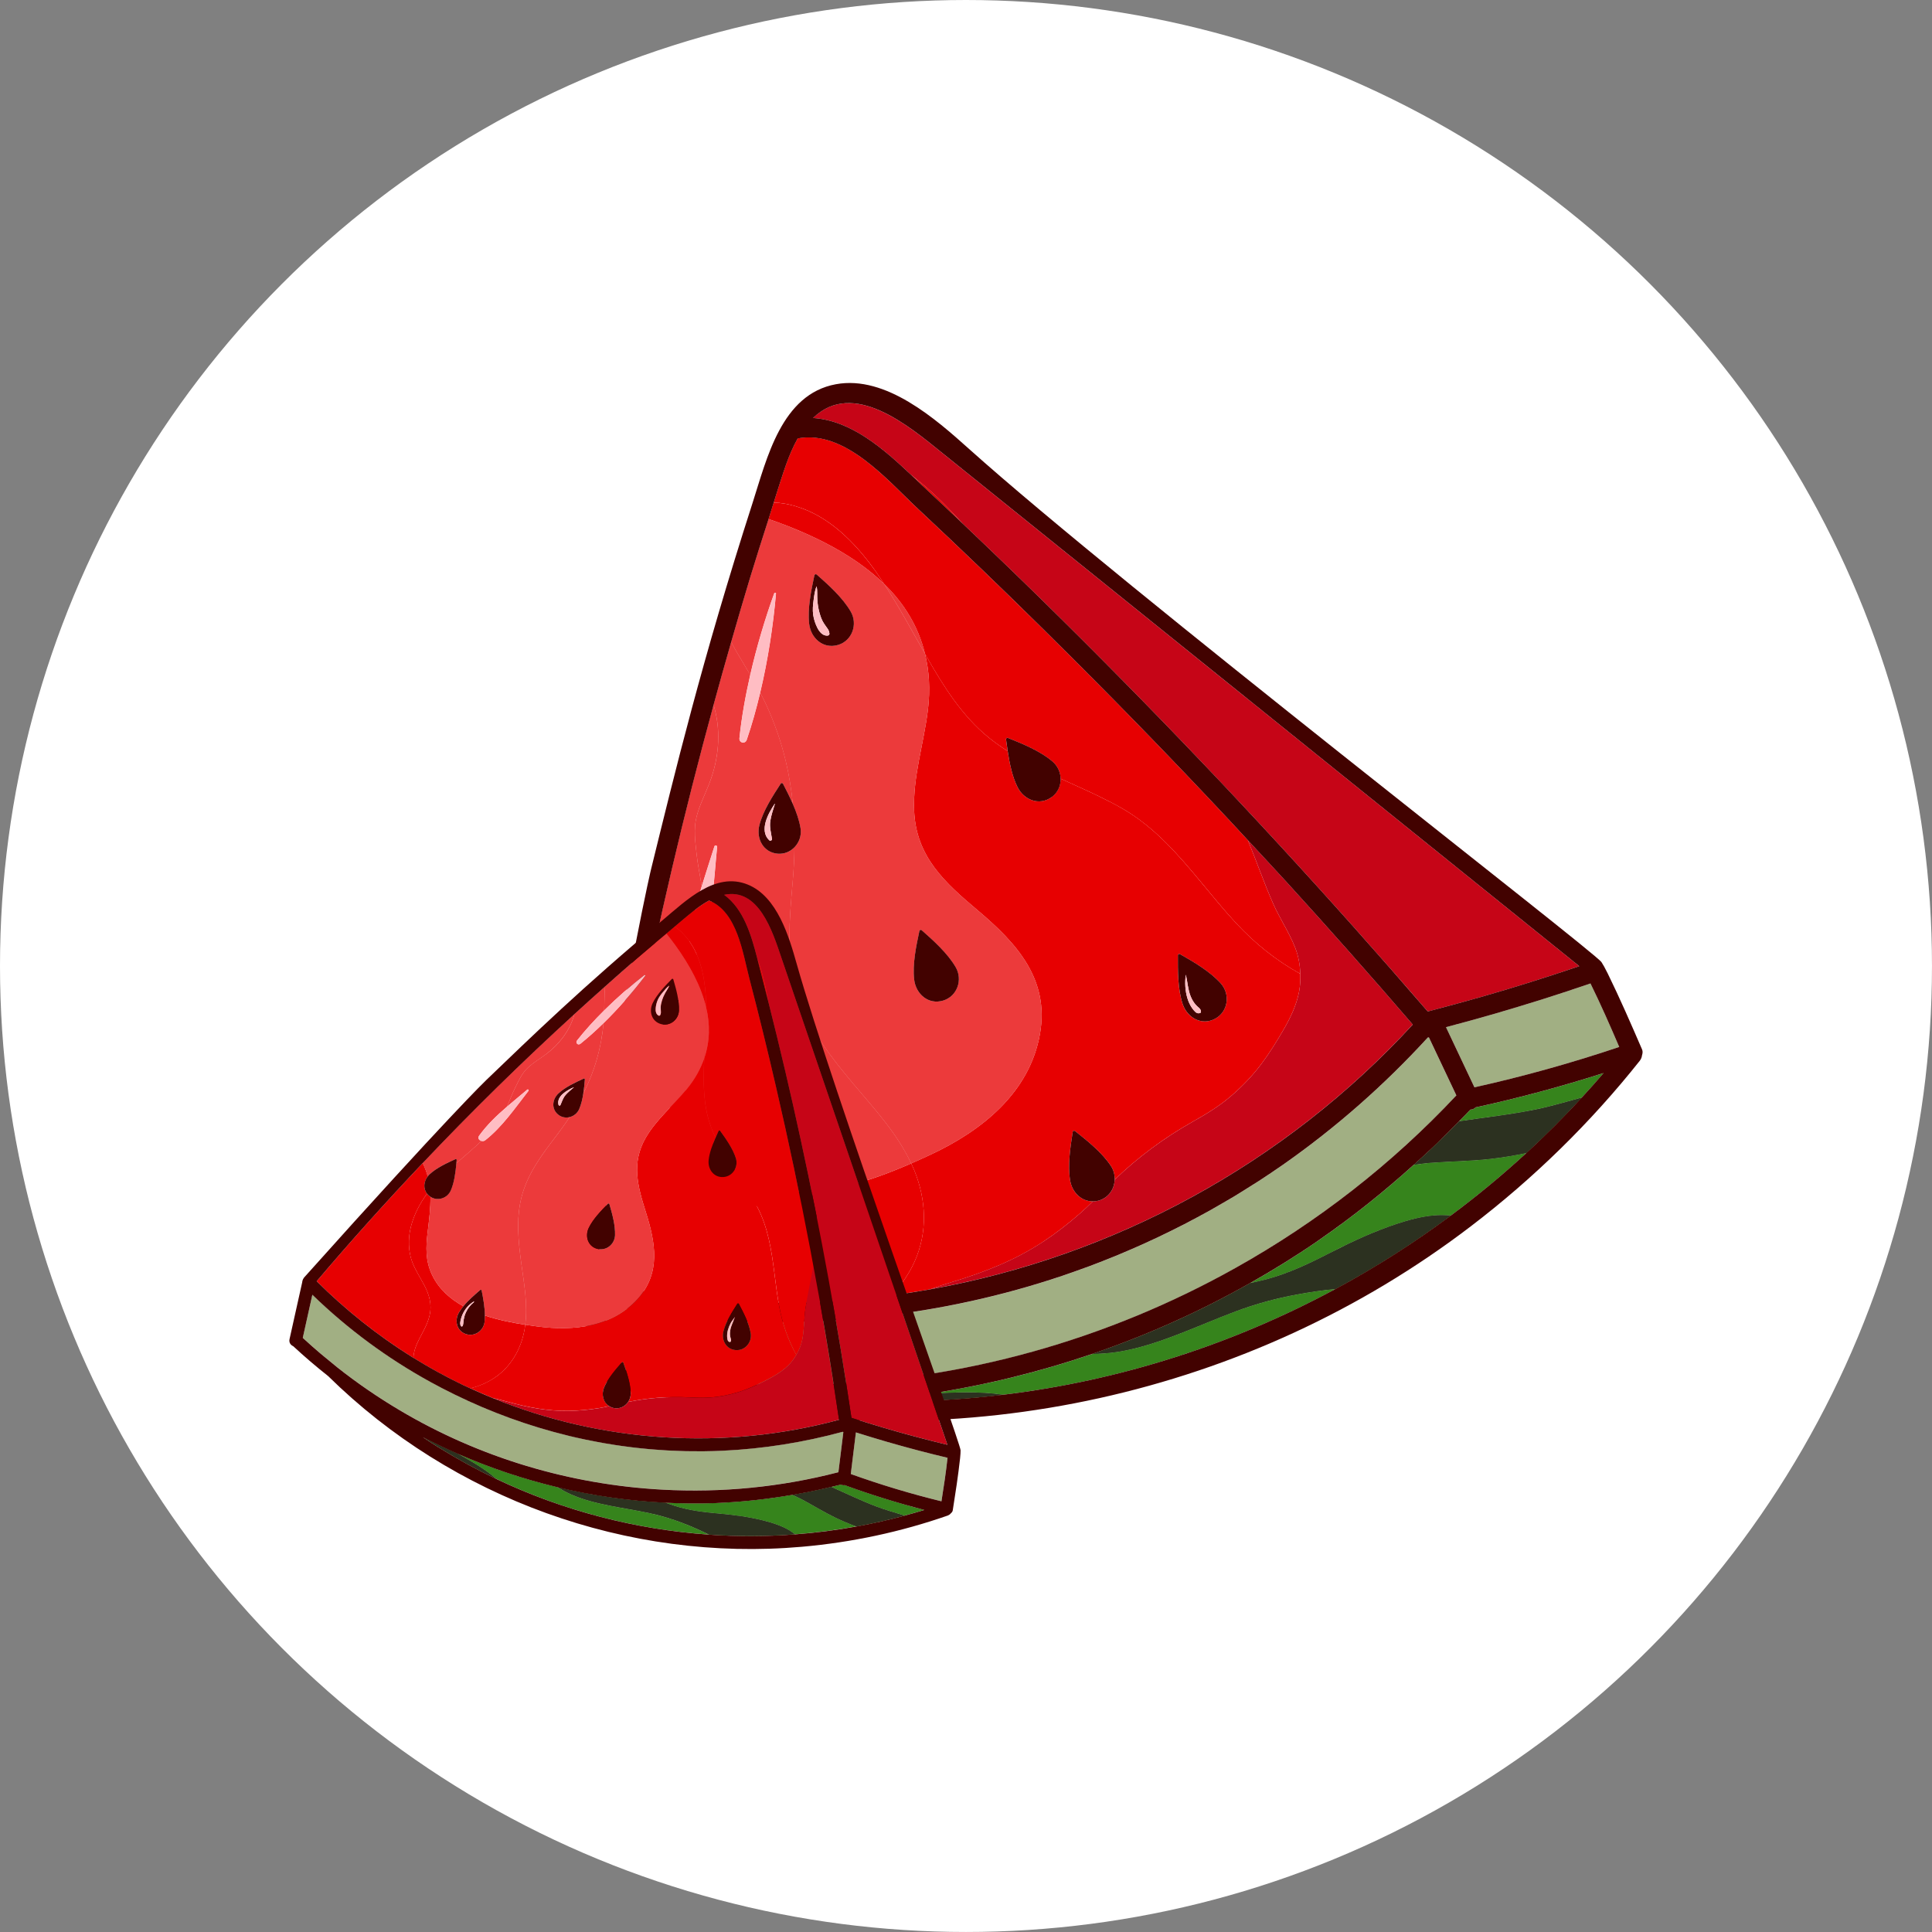 <?xml version="1.0" encoding="UTF-8"?><svg id="a" xmlns="http://www.w3.org/2000/svg" width="100.001" height="100.001" viewBox="0 0 100.001 100.001"><rect x="0" y="0" width="100.001" height="100.001" fill="#808080" stroke="none"/><circle cx="50" cy="50" r="50" fill="#fff"/><rect width="100.001" height="100.001" fill="none"/><g id="a-2"><g><g><path d="M75.526,58.037c.196-.201,.393-.4,.586-.604,.036-.006,.065,0,.105-.012,.064-.02,.127-.062,.181-.112,.016,0,.028,.002,.043-.003,2.214-.482,4.403-1.076,6.562-1.763-.368,.43-.745,.851-1.127,1.267-.78,.21-1.555,.445-2.347,.609-1.321,.272-2.666,.42-4.001,.618h0Z" fill="#36841c"/><path d="M72.297,63.352c-1.165,.385-2.262,.891-3.351,1.45-1.101,.564-2.211,1.104-3.412,1.423-.273,.072-.548,.133-.825,.19,1.174-.665,2.325-1.376,3.443-2.142,.067-.043,.128-.09,.194-.138,1.694-1.172,3.304-2.462,4.833-3.844,.292-.036,.583-.081,.877-.104,1.031-.079,2.063-.083,3.093-.203,.62-.072,1.242-.174,1.859-.304-1.249,1.149-2.555,2.23-3.912,3.239-.297-.024-.595-.032-.898-.004-.649,.06-1.284,.233-1.901,.437h0Z" fill="#36841c"/><path d="M56.533,70.082c.436-.013,.872-.039,1.302-.106,1.081-.167,2.127-.522,3.145-.914,.996-.384,1.975-.813,2.976-1.186,1.04-.388,2.102-.679,3.195-.878,.658-.12,1.316-.22,1.978-.279-5.317,2.866-11.156,4.745-17.204,5.474-1.241-.183-2.51-.124-3.781-.055,2.851-.435,5.659-1.125,8.39-2.056Z" fill="#36841c"/><path d="M74.057,60.186c-.294,.022-.585,.067-.877,.104,.309-.279,.62-.557,.921-.843,.484-.458,.958-.93,1.425-1.409,1.335-.198,2.68-.346,4.001-.618,.793-.163,1.567-.399,2.347-.609-.917,.998-1.873,1.955-2.866,2.869-.616,.13-1.238,.233-1.859,.304-1.029,.119-2.061,.123-3.093,.203Z" fill="#36841c"/><path d="M74.057,60.186c-.294,.022-.585,.067-.877,.104,.309-.279,.62-.557,.921-.843,.484-.458,.958-.93,1.425-1.409,1.335-.198,2.68-.346,4.001-.618,.793-.163,1.567-.399,2.347-.609-.917,.998-1.873,1.955-2.866,2.869-.616,.13-1.238,.233-1.859,.304-1.029,.119-2.061,.123-3.093,.203Z" fill="#2c3120"/><path d="M51.924,72.193c-1.738,.21-3.493,.325-5.257,.34-.558,.005-1.114-.001-1.674-.018,1.054-.091,2.104-.218,3.149-.377,1.27-.069,2.54-.128,3.781,.055Z" fill="#36841c"/><path d="M51.924,72.193c-1.738,.21-3.493,.325-5.257,.34-.558,.005-1.114-.001-1.674-.018,1.054-.091,2.104-.218,3.149-.377,1.27-.069,2.54-.128,3.781,.055Z" fill="#2c3120"/><path d="M63.955,67.876c-1.001,.374-1.979,.803-2.976,1.186-1.018,.392-2.063,.746-3.145,.914-.43,.067-.866,.093-1.302,.106,2.826-.963,5.565-2.188,8.177-3.668,.276-.057,.551-.118,.825-.19,1.201-.318,2.311-.858,3.412-1.423,1.09-.559,2.188-1.065,3.351-1.45,.618-.204,1.252-.377,1.901-.437,.304-.028,.601-.021,.898,.004-1.897,1.411-3.893,2.682-5.969,3.801-.663,.058-1.32,.159-1.978,.279-1.093,.198-2.155,.489-3.195,.878Z" fill="#36841c"/><path d="M63.955,67.876c-1.001,.374-1.979,.803-2.976,1.186-1.018,.392-2.063,.746-3.145,.914-.43,.067-.866,.093-1.302,.106,2.826-.963,5.565-2.188,8.177-3.668,.276-.057,.551-.118,.825-.19,1.201-.318,2.311-.858,3.412-1.423,1.09-.559,2.188-1.065,3.351-1.45,.618-.204,1.252-.377,1.901-.437,.304-.028,.601-.021,.898,.004-1.897,1.411-3.893,2.682-5.969,3.801-.663,.058-1.32,.159-1.978,.279-1.093,.198-2.155,.489-3.195,.878Z" fill="#2c3120"/><path d="M45.343,68.157h.002c3.281-.358,6.52-1.066,9.65-2.12l.012-.004c.367-.123,.731-.255,1.094-.387,.107-.039,.215-.076,.321-.116,.315-.118,.628-.241,.94-.366,.156-.062,.311-.123,.466-.187,.281-.116,.561-.236,.839-.358,.184-.081,.368-.161,.551-.244,.256-.116,.51-.234,.764-.355,.205-.097,.41-.197,.614-.298,.234-.116,.468-.232,.699-.351,.223-.115,.445-.233,.666-.352,.213-.114,.426-.228,.637-.346,.243-.136,.484-.276,.725-.417,.188-.109,.377-.217,.564-.33,.277-.167,.55-.339,.823-.513,.149-.094,.299-.185,.447-.281,.421-.273,.837-.553,1.249-.841,2.737-1.915,5.249-4.128,7.501-6.589,.021-.001,.038-.001,.054,0l.75,1.585c.223,.472,.446,.944,.67,1.416-3.343,3.566-7.213,6.573-11.438,8.933-6.608,3.701-14.082,5.821-21.743,6.035-2.067,.06-4.14-.019-6.197-.234-.581-.069-1.165-.142-1.748-.216-.655-.094-1.306-.195-1.96-.317-.409-1.14-.823-2.278-1.233-3.418,3.959,.827,8.001,1.116,12.002,.871,.761-.045,1.52-.115,2.277-.197h0Z" fill="#a1af83"/><path d="M75.912,55.422c-.355-.75-.711-1.505-1.066-2.255,.852-.224,1.7-.459,2.55-.704,1.655-.482,3.298-.998,4.927-1.559,.531,1.079,1.014,2.179,1.489,3.287-2.457,.826-4.959,1.526-7.494,2.089-.136-.287-.27-.571-.406-.858Z" fill="#a1af83"/><path d="M49.832,27.102c-.607-.575-1.214-1.151-1.825-1.722-.275-.257-.557-.527-.847-.801,.38,.294,.752,.601,1.11,.93,.55,.505,1.059,1.045,1.562,1.593Z" fill="#e70001"/><path d="M40.425,65.826c-.076-.933-.093-1.859-.614-2.676-.463-.725-1.174-1.138-1.917-1.529-.606-.319-1.226-.643-1.717-1.129-.597-.59-1.021-1.313-1.273-2.111-.301-.954-.382-1.953-.316-2.945,.094,.034,.194,.059,.304,.068,.025,.002,.046-.004,.07-.003,.501,.76,.907,1.624,1.359,2.577,.529,1.118,1.099,2.086,2.173,2.766,1.078,.683,2.305,.888,3.562,.811-.025,.208-.039,.413-.033,.612,.022,.745,.611,1.377,1.396,1.214,.75-.155,1.121-.987,.8-1.668-.074-.156-.168-.309-.264-.461,1.119-.276,2.214-.698,3.207-1.132,.057,.123,.117,.243,.168,.369,.614,1.517,.693,3.196,.012,4.705-.304,.671-.712,1.252-1.2,1.753-.193,.025-.384,.059-.577,.081-1.559,.185-3.131,.283-4.714,.297-.269-.482-.375-1.004-.423-1.601Z" fill="#e70001"/><path d="M54.088,32.654c3.258,3.214,6.45,6.492,9.576,9.835,.311,.331,.616,.667,.924,.998,.453,1.092,.837,2.214,1.316,3.295,.341,.769,.82,1.472,1.129,2.255,.173,.438,.257,.902,.271,1.369-1.247-.689-2.342-1.564-3.327-2.626-1.262-1.362-2.34-2.887-3.662-4.194-.668-.661-1.399-1.263-2.216-1.733-.806-.463-1.657-.85-2.504-1.233-.233-.105-.466-.211-.699-.317-.008-.331-.15-.662-.426-.895-.634-.536-1.532-.906-2.298-1.212-.049-.02-.109,.018-.102,.074,.027,.195,.054,.4,.086,.607-.33-.211-.652-.437-.96-.685-1.401-1.13-2.353-2.659-3.236-4.203-.028-.048-.055-.097-.082-.147-.346-1.433-1.097-2.629-2.122-3.623-.166-.254-.33-.508-.508-.754-1.022-1.41-2.338-2.749-4.05-3.259-.374-.111-.768-.19-1.152-.189,.062-.19,.118-.38,.179-.57,.298-.916,.579-1.902,1.065-2.759,2.448-.448,4.623,2.151,6.206,3.632,2.227,2.083,4.425,4.192,6.589,6.333h0Z" fill="#e70001"/><path d="M45.249,29.466c.178,.246,.342,.501,.508,.754-1.285-1.247-2.987-2.19-4.815-2.924l-.223-.088c-.31-.121-.624-.233-.94-.343,.09-.282,.175-.564,.266-.847,.385,0,.778,.078,1.152,.189,1.711,.51,3.028,1.848,4.05,3.259h0Z" fill="#e70001"/><path d="M47.341,65.294c.682-1.509,.602-3.187-.012-4.705-.051-.127-.111-.247-.168-.369,.341-.149,.672-.299,.986-.445,2.664-1.241,5.154-3.214,5.684-6.273,.492-2.837-1.224-4.697-3.241-6.396-1.685-1.419-3.174-2.765-3.274-5.136-.074-1.758,.506-3.504,.714-5.239,.128-1.062,.06-2.017-.15-2.888,.027,.048,.055,.097,.082,.147,.883,1.544,1.836,3.073,3.236,4.203,.308,.248,.63,.474,.96,.685,.097,.638,.236,1.309,.503,1.854,.329,.669,1.127,.999,1.774,.525,.322-.236,.47-.595,.461-.955,.233,.106,.466,.212,.699,.317,.846,.383,1.697,.77,2.504,1.233,.817,.47,1.547,1.071,2.216,1.733,1.321,1.308,2.399,2.833,3.662,4.194,.985,1.063,2.08,1.937,3.327,2.626,.01,.307-.004,.616-.062,.92-.132,.693-.442,1.343-.793,1.95-.355,.613-.735,1.23-1.162,1.798-.47,.626-1.019,1.193-1.615,1.699-.608,.517-1.265,.909-1.957,1.299-1.46,.824-2.81,1.824-4.018,2.987,.007-.24-.051-.487-.194-.703-.456-.694-1.213-1.302-1.861-1.812-.041-.033-.109-.013-.118,.043-.122,.793-.267,1.734-.131,2.528,.104,.608,.585,1.076,1.174,1.069-.213,.21-.429,.418-.655,.616-.607,.534-1.247,1.031-1.922,1.476-1.46,.962-3.026,1.575-4.692,2.078-.392,.118-.778,.245-1.16,.384-.663,.118-1.329,.222-1.997,.311,.488-.501,.897-1.082,1.2-1.753h.002Zm15.558-12.566c.674-.364,.791-1.268,.287-1.828-.555-.618-1.394-1.107-2.11-1.514-.046-.026-.11,.004-.111,.06-.002,.802-.006,1.755,.247,2.52,.234,.707,.979,1.144,1.686,.763h0Z" fill="#e70001"/><path d="M53.99,64.274c.676-.445,1.315-.942,1.922-1.476,.226-.198,.441-.406,.655-.616,.123-.001,.249-.016,.379-.063,.472-.17,.737-.604,.751-1.061,1.207-1.163,2.558-2.162,4.018-2.987,.692-.391,1.349-.782,1.957-1.299,.597-.507,1.145-1.073,1.615-1.699,.426-.567,.806-1.184,1.162-1.798,.351-.606,.661-1.257,.793-1.95,.058-.304,.072-.613,.062-.92-.015-.467-.099-.931-.271-1.369-.309-.782-.788-1.486-1.129-2.255-.479-1.081-.863-2.204-1.316-3.295,.669,.719,1.338,1.437,2.002,2.164,2.213,2.43,4.394,4.892,6.533,7.378-6.607,7.195-15.456,12.001-24.986,13.707,.381-.139,.768-.265,1.16-.384,1.666-.503,3.231-1.116,4.692-2.078h0Z" fill="#c60517"/><path d="M34.587,55.437c-.066,.992,.015,1.99,.316,2.945,.252,.798,.677,1.522,1.273,2.111,.492,.486,1.112,.81,1.717,1.129,.743,.391,1.453,.804,1.917,1.529,.522,.816,.538,1.742,.614,2.676,.049,.596,.154,1.118,.423,1.601-.053,0-.106,.005-.159,.006-3.341,.018-6.664-.351-9.921-1.071,.606-4.307,1.335-8.595,2.172-12.861,.348,.215,.658,.449,.935,.703-.052,.535,.208,1.051,.712,1.233h0Z" fill="#e70001"/><path d="M34.587,55.437c-.066,.992,.015,1.99,.316,2.945,.252,.798,.677,1.522,1.273,2.111,.492,.486,1.112,.81,1.717,1.129,.743,.391,1.453,.804,1.917,1.529,.522,.816,.538,1.742,.614,2.676,.049,.596,.154,1.118,.423,1.601-.053,0-.106,.005-.159,.006-3.341,.018-6.664-.351-9.921-1.071,.606-4.307,1.335-8.595,2.172-12.861,.348,.215,.658,.449,.935,.703-.052,.535,.208,1.051,.712,1.233h0Z" fill="#fff"/><path d="M47.88,33.843c-.691-1.216-1.355-2.453-2.122-3.623,1.025,.995,1.776,2.19,2.122,3.623Z" fill="#e70001"/><path d="M47.88,33.843c-.691-1.216-1.355-2.453-2.122-3.623,1.025,.995,1.776,2.19,2.122,3.623Z" fill="#fff" isolation="isolate" opacity=".23"/><path d="M38.833,34.929c-.252,1.104-.45,2.211-.56,3.278-.026,.25,.297,.322,.379,.084,.269-.782,.498-1.603,.696-2.439,.099,.188,.196,.377,.287,.571,.439,.947,.788,1.935,1.031,2.95,.177,.738,.297,1.485,.37,2.236-.158-.362-.337-.717-.506-1.04-.023-.045-.09-.055-.119-.009-.416,.642-.912,1.402-1.105,2.146-.178,.688,.193,1.423,.956,1.483,.343,.027,.645-.109,.861-.332-.009,.567-.038,1.135-.086,1.701-.175,2.027-.374,4.038,.28,6.008,.571,1.725,1.711,3.175,2.866,4.549,1.099,1.308,2.256,2.549,2.98,4.104-.993,.433-2.088,.855-3.207,1.132-.369-.578-.872-1.123-1.323-1.594-.036-.039-.107-.029-.123,.025-.175,.578-.374,1.238-.453,1.873-1.258,.076-2.484-.128-3.562-.811-1.073-.68-1.643-1.648-2.173-2.766-.452-.954-.857-1.817-1.359-2.577,.711,.011,1.247-.642,1.135-1.345-.114-.716-.468-1.462-.808-2.124,.262-.88,.54-1.756,.761-2.648,.102-.032,.196-.104,.234-.212,.602-1.687,.657-3.56,.834-5.327,.009-.093-.114-.123-.142-.032-.211,.68-.443,1.366-.654,2.058-.087-.562-.21-1.12-.269-1.686-.066-.644-.163-1.273,.001-1.911,.154-.602,.446-1.167,.668-1.744,.473-1.226,.605-2.584,.265-3.863-.015-.059-.039-.112-.057-.17,.299-1.093,.603-2.185,.917-3.274,.082,.158,.162,.318,.251,.47,.243,.416,.492,.823,.734,1.235v.002Z" fill="#e70001"/><path d="M38.833,34.929c-.252,1.104-.45,2.211-.56,3.278-.026,.25,.297,.322,.379,.084,.269-.782,.498-1.603,.696-2.439,.099,.188,.196,.377,.287,.571,.439,.947,.788,1.935,1.031,2.95,.177,.738,.297,1.485,.37,2.236-.158-.362-.337-.717-.506-1.04-.023-.045-.09-.055-.119-.009-.416,.642-.912,1.402-1.105,2.146-.178,.688,.193,1.423,.956,1.483,.343,.027,.645-.109,.861-.332-.009,.567-.038,1.135-.086,1.701-.175,2.027-.374,4.038,.28,6.008,.571,1.725,1.711,3.175,2.866,4.549,1.099,1.308,2.256,2.549,2.98,4.104-.993,.433-2.088,.855-3.207,1.132-.369-.578-.872-1.123-1.323-1.594-.036-.039-.107-.029-.123,.025-.175,.578-.374,1.238-.453,1.873-1.258,.076-2.484-.128-3.562-.811-1.073-.68-1.643-1.648-2.173-2.766-.452-.954-.857-1.817-1.359-2.577,.711,.011,1.247-.642,1.135-1.345-.114-.716-.468-1.462-.808-2.124,.262-.88,.54-1.756,.761-2.648,.102-.032,.196-.104,.234-.212,.602-1.687,.657-3.56,.834-5.327,.009-.093-.114-.123-.142-.032-.211,.68-.443,1.366-.654,2.058-.087-.562-.21-1.12-.269-1.686-.066-.644-.163-1.273,.001-1.911,.154-.602,.446-1.167,.668-1.744,.473-1.226,.605-2.584,.265-3.863-.015-.059-.039-.112-.057-.17,.299-1.093,.603-2.185,.917-3.274,.082,.158,.162,.318,.251,.47,.243,.416,.492,.823,.734,1.235v.002Z" fill="#fff" isolation="isolate" opacity=".23"/><path d="M40.943,27.296c1.828,.735,3.529,1.677,4.815,2.924,.767,1.171,1.431,2.407,2.122,3.623,.21,.871,.278,1.826,.15,2.888-.209,1.734-.789,3.481-.714,5.239,.1,2.372,1.589,3.717,3.274,5.136,2.017,1.699,3.733,3.558,3.241,6.396-.531,3.06-3.021,5.032-5.684,6.273-.313,.146-.644,.297-.986,.445-.724-1.556-1.88-2.796-2.98-4.104-1.154-1.374-2.294-2.824-2.866-4.549-.653-1.969-.454-3.982-.28-6.008,.049-.566,.077-1.134,.086-1.701,.243-.25,.375-.609,.315-.984-.067-.418-.219-.847-.401-1.263-.074-.751-.193-1.498-.37-2.236-.244-1.015-.592-2.004-1.031-2.95-.09-.194-.188-.383-.287-.571,.403-1.695,.672-3.459,.819-5.129,.005-.06-.079-.055-.096-.008-.477,1.324-.906,2.764-1.238,4.213-.242-.412-.491-.819-.734-1.235-.09-.153-.169-.313-.251-.47,.32-1.107,.639-2.214,.975-3.317,.308-1.015,.635-2.028,.958-3.043,.315,.11,.629,.222,.94,.343l.223,.088h0Zm6.645,20.889c-.165,.785-.363,1.716-.271,2.517,.086,.74,.726,1.32,1.495,1.09,.734-.219,1.032-1.08,.653-1.731-.417-.718-1.139-1.367-1.758-1.912-.04-.035-.109-.019-.121,.036h0Zm-5.434-18.409c-.165,.785-.363,1.716-.271,2.517,.086,.74,.726,1.32,1.495,1.09,.734-.219,1.032-1.08,.653-1.731-.417-.718-1.139-1.367-1.758-1.912-.04-.035-.109-.019-.121,.036h0Z" fill="#e70001"/><path d="M40.943,27.296c1.828,.735,3.529,1.677,4.815,2.924,.767,1.171,1.431,2.407,2.122,3.623,.21,.871,.278,1.826,.15,2.888-.209,1.734-.789,3.481-.714,5.239,.1,2.372,1.589,3.717,3.274,5.136,2.017,1.699,3.733,3.558,3.241,6.396-.531,3.06-3.021,5.032-5.684,6.273-.313,.146-.644,.297-.986,.445-.724-1.556-1.88-2.796-2.98-4.104-1.154-1.374-2.294-2.824-2.866-4.549-.653-1.969-.454-3.982-.28-6.008,.049-.566,.077-1.134,.086-1.701,.243-.25,.375-.609,.315-.984-.067-.418-.219-.847-.401-1.263-.074-.751-.193-1.498-.37-2.236-.244-1.015-.592-2.004-1.031-2.95-.09-.194-.188-.383-.287-.571,.403-1.695,.672-3.459,.819-5.129,.005-.06-.079-.055-.096-.008-.477,1.324-.906,2.764-1.238,4.213-.242-.412-.491-.819-.734-1.235-.09-.153-.169-.313-.251-.47,.32-1.107,.639-2.214,.975-3.317,.308-1.015,.635-2.028,.958-3.043,.315,.11,.629,.222,.94,.343l.223,.088h0Zm6.645,20.889c-.165,.785-.363,1.716-.271,2.517,.086,.74,.726,1.32,1.495,1.09,.734-.219,1.032-1.08,.653-1.731-.417-.718-1.139-1.367-1.758-1.912-.04-.035-.109-.019-.121,.036h0Zm-5.434-18.409c-.165,.785-.363,1.716-.271,2.517,.086,.74,.726,1.32,1.495,1.09,.734-.219,1.032-1.08,.653-1.731-.417-.718-1.139-1.367-1.758-1.912-.04-.035-.109-.019-.121,.036h0Z" fill="#fff" isolation="isolate" opacity=".23"/><path d="M36.722,40.53c-.222,.577-.515,1.143-.668,1.744-.163,.639-.067,1.268-.001,1.911,.058,.566,.182,1.124,.269,1.686-.324,1.064-.598,2.143-.661,3.246-.015,.251,.203,.325,.388,.267-.221,.892-.499,1.768-.761,2.648-.041-.079-.082-.162-.122-.239-.024-.046-.093-.056-.123-.01-.427,.658-.935,1.438-1.133,2.2-.019,.073-.028,.146-.035,.219-.276-.255-.587-.489-.935-.703,1.122-5.713,2.454-11.384,3.989-17.002,.018,.057,.041,.111,.057,.17,.34,1.278,.208,2.636-.265,3.863h0Z" fill="#e70001"/><path d="M36.722,40.53c-.222,.577-.515,1.143-.668,1.744-.163,.639-.067,1.268-.001,1.911,.058,.566,.182,1.124,.269,1.686-.324,1.064-.598,2.143-.661,3.246-.015,.251,.203,.325,.388,.267-.221,.892-.499,1.768-.761,2.648-.041-.079-.082-.162-.122-.239-.024-.046-.093-.056-.123-.01-.427,.658-.935,1.438-1.133,2.2-.019,.073-.028,.146-.035,.219-.276-.255-.587-.489-.935-.703,1.122-5.713,2.454-11.384,3.989-17.002,.018,.057,.041,.111,.057,.17,.34,1.278,.208,2.636-.265,3.863h0Z" fill="#fff" isolation="isolate" opacity=".23"/><path d="M64.535,36.142c5.737,4.624,11.472,9.244,17.209,13.868-1.68,.571-3.372,1.104-5.08,1.592-.901,.257-1.805,.503-2.713,.74-.018-.005-.036,.006-.057,.008-5.045-5.857-10.288-11.546-15.709-17.049-2.736-2.782-5.521-5.513-8.354-8.198-.503-.548-1.012-1.089-1.562-1.593-.358-.328-.729-.635-1.11-.93-1.454-1.371-3.108-2.814-5.075-2.944,2.077-2.025,4.965,.423,6.672,1.798,5.258,4.234,10.519,8.474,15.777,12.708h0Z" fill="#c60517"/><path d="M82.892,49.798c.071,.118,.141,.237,.141,.237,.069,.13,.128,.247,.184,.354,.632,1.291,1.207,2.612,1.778,3.933,.043,.1,.027,.203-.005,.306-.009,.09-.045,.183-.113,.276-2.546,3.207-5.491,6.085-8.746,8.569-11.428,8.728-26.375,12.003-40.398,8.966-1.248-.132-2.495-.308-3.732-.541-.223,.034-.467-.051-.566-.324-.536-1.501-1.077-3.001-1.617-4.501-.039-.069-.064-.148-.077-.241-.013-.109-.003-.195,.006-.236,2.938-17.511,3.959-21.63,3.959-21.63,1.23-4.99,2.61-10.745,5.25-18.942,.742-2.308,1.495-5.619,4.311-6.136,2.595-.48,5.193,1.827,6.885,3.343,8,7.174,32.417,26.052,32.739,26.568h0Zm.92,4.393c-.475-1.108-.958-2.208-1.489-3.287-1.629,.561-3.272,1.077-4.927,1.559-.85,.245-1.699,.48-2.55,.704,.355,.75,.711,1.505,1.066,2.255,.136,.287,.27,.571,.406,.858,2.535-.564,5.038-1.263,7.494-2.089Zm-37.146,18.341c1.765-.015,3.52-.131,5.257-.34,6.047-.728,11.888-2.608,17.204-5.474,2.076-1.119,4.071-2.39,5.969-3.801,1.357-1.009,2.663-2.089,3.912-3.239,.993-.914,1.95-1.871,2.866-2.869,.382-.416,.759-.836,1.127-1.267-2.159,.687-4.348,1.281-6.562,1.763-.015,.005-.026,.003-.043,.003-.055,.05-.117,.092-.181,.112-.039,.013-.069,.006-.105,.012-.193,.205-.39,.403-.586,.604-.467,.479-.94,.951-1.425,1.409-.301,.287-.613,.564-.921,.843-1.528,1.381-3.139,2.672-4.833,3.844-.066,.048-.127,.095-.194,.138-1.118,.767-2.27,1.477-3.443,2.142-2.612,1.479-5.352,2.704-8.177,3.668-2.731,.931-5.539,1.622-8.39,2.056-1.045,.159-2.096,.286-3.149,.377,.559,.016,1.115,.022,1.674,.018h0Zm-15.603-5.05c.409,1.14,.823,2.279,1.233,3.418,.653,.122,1.305,.222,1.96,.317,.583,.074,1.167,.147,1.748,.216,2.057,.215,4.13,.294,6.197,.234,7.661-.214,15.135-2.334,21.743-6.035,4.224-2.36,8.095-5.367,11.438-8.933-.223-.472-.447-.944-.67-1.416l-.75-1.585c-.016,0-.033,0-.054,0-2.253,2.461-4.764,4.674-7.501,6.589-.412,.288-.829,.568-1.249,.841-.148,.096-.298,.187-.447,.281-.273,.173-.546,.346-.823,.513-.186,.112-.375,.22-.564,.33-.241,.14-.482,.281-.725,.417-.211,.118-.424,.231-.637,.346-.222,.118-.442,.237-.666,.352-.232,.12-.466,.236-.699,.351-.204,.101-.409,.201-.614,.298-.254,.121-.508,.238-.764,.355-.183,.083-.367,.164-.551,.244-.279,.121-.558,.241-.839,.358-.155,.064-.31,.126-.466,.187-.312,.125-.625,.248-.94,.366-.107,.04-.215,.078-.321,.116-.364,.133-.728,.264-1.094,.387l-.012,.004c-3.13,1.054-6.368,1.762-9.65,2.12h-.002c-.757,.083-1.516,.153-2.277,.197-4.001,.246-8.043-.044-12.002-.871h0Zm10.229-44.793c-.486,.857-.767,1.843-1.065,2.759-.062,.19-.118,.38-.179,.57-.091,.282-.177,.564-.266,.847-.324,1.015-.65,2.028-.958,3.043-.336,1.102-.655,2.21-.975,3.317-.314,1.089-.618,2.181-.917,3.274-1.535,5.617-2.868,11.288-3.989,17.002-.837,4.266-1.566,8.554-2.172,12.861,3.257,.721,6.58,1.089,9.921,1.071,.053,0,.106-.005,.159-.006,1.584-.015,3.155-.113,4.714-.297,.194-.023,.384-.056,.577-.081,.669-.088,1.334-.192,1.997-.311,9.53-1.706,18.38-6.512,24.986-13.707-2.139-2.486-4.32-4.949-6.533-7.378-.665-.727-1.334-1.445-2.002-2.164-.308-.332-.613-.667-.924-.998-3.126-3.343-6.318-6.621-9.576-9.835-2.164-2.141-4.362-4.25-6.589-6.333-1.583-1.48-3.759-4.08-6.206-3.632h0Zm.792-1.054c1.967,.13,3.621,1.573,5.075,2.944,.29,.273,.572,.544,.847,.801,.611,.571,1.218,1.146,1.825,1.722,2.833,2.685,5.618,5.416,8.354,8.198,5.421,5.502,10.663,11.193,15.709,17.049,.021-.001,.039-.013,.057-.008,.907-.237,1.812-.483,2.713-.74,1.707-.488,3.399-1.02,5.08-1.592-5.737-4.624-11.472-9.244-17.209-13.868-5.258-4.234-10.519-8.474-15.777-12.708-1.707-1.376-4.594-3.823-6.672-1.798h0Z" fill="#420200"/><path d="M56.946,62.119c-.13,.047-.256,.062-.379,.063-.59,.008-1.069-.461-1.174-1.069-.137-.794,.009-1.735,.131-2.528,.008-.055,.076-.075,.118-.043,.648,.51,1.404,1.118,1.861,1.812,.143,.217,.201,.463,.194,.703-.014,.456-.279,.891-.751,1.061h0Z" fill="#420200"/><path d="M60.966,49.446c0-.056,.065-.086,.111-.06,.717,.407,1.555,.896,2.11,1.514,.503,.56,.386,1.464-.287,1.828-.706,.381-1.451-.055-1.686-.763-.253-.765-.25-1.717-.247-2.52h0Zm1.144,2.993c.031-.008,.057-.044,.053-.076-.011-.094-.039-.139-.112-.203-.057-.05-.115-.1-.165-.158-.109-.127-.194-.276-.257-.43-.146-.359-.158-.742-.248-1.113h-.004c-.058,.397-.031,.835,.086,1.219,.053,.172,.129,.341,.231,.489,.049,.072,.105,.144,.168,.203,.079,.074,.145,.095,.247,.069Z" fill="#420200"/><path d="M61.463,51.677c-.117-.384-.144-.822-.086-1.219h.004c.09,.372,.102,.755,.248,1.113,.062,.154,.148,.304,.257,.43,.05,.059,.107,.108,.165,.158,.073,.064,.102,.109,.112,.203,.004,.032-.022,.069-.053,.076-.102,.026-.168,.004-.247-.069-.063-.06-.119-.132-.168-.203-.102-.149-.179-.317-.231-.489Z" fill="#ffbdc3"/><path d="M48.812,51.792c-.768,.229-1.41-.35-1.495-1.09-.093-.801,.105-1.732,.271-2.517,.012-.055,.081-.071,.121-.036,.618,.545,1.34,1.194,1.758,1.912,.379,.651,.08,1.512-.653,1.731h0Z" fill="#420200"/><path d="M43.378,33.383c-.768,.229-1.41-.35-1.495-1.09-.093-.801,.105-1.732,.271-2.517,.012-.055,.081-.071,.121-.036,.618,.545,1.34,1.194,1.758,1.912,.379,.651,.08,1.512-.653,1.731h0Zm-1.118-3.018c-.089,.215-.116,.473-.148,.702-.034,.246-.057,.506-.022,.753,.034,.235,.111,.468,.218,.679,.104,.205,.282,.423,.529,.4,.05-.004,.102-.048,.095-.103-.014-.111-.039-.182-.107-.273-.065-.086-.127-.175-.185-.266-.111-.173-.172-.359-.227-.557-.06-.217-.092-.438-.107-.661-.015-.222,.009-.455-.03-.673-.001-.007-.013-.007-.015-.001h0Z" fill="#420200"/><path d="M42.413,31.701c.055,.198,.115,.384,.227,.557,.059,.091,.121,.179,.185,.266,.068,.09,.093,.162,.107,.273,.007,.055-.045,.099-.095,.103-.247,.022-.425-.196-.529-.4-.107-.211-.184-.444-.218-.679-.035-.247-.012-.507,.022-.753,.032-.229,.059-.487,.148-.702,.003-.006,.013-.006,.015,.001,.039,.218,.015,.452,.03,.673,.015,.224,.047,.445,.107,.661h0Z" fill="#ffbdc3"/><path d="M54.436,41.257c-.647,.474-1.445,.144-1.774-.525-.269-.545-.406-1.216-.503-1.854-.032-.208-.06-.412-.086-.607-.008-.056,.053-.094,.102-.074,.766,.306,1.663,.675,2.298,1.212,.276,.233,.417,.564,.426,.895,.009,.36-.139,.719-.461,.955h0Z" fill="#420200"/><path d="M34.587,55.437c-.503-.182-.763-.699-.712-1.233,.007-.073,.016-.146,.035-.219,.198-.762,.705-1.542,1.133-2.2,.03-.046,.099-.036,.123,.01,.04,.076,.081,.16,.122,.239,.339,.661,.693,1.408,.808,2.124,.112,.703-.424,1.357-1.135,1.345-.024,0-.046,.005-.07,.003-.11-.008-.21-.034-.304-.068h0Z" fill="#420200"/><path d="M43.417,63.481c-.785,.163-1.374-.47-1.396-1.214-.006-.198,.008-.404,.033-.612,.079-.635,.278-1.294,.453-1.873,.016-.054,.086-.064,.123-.025,.451,.472,.954,1.016,1.323,1.594,.097,.152,.191,.305,.264,.461,.321,.681-.05,1.513-.8,1.668h0Zm-.815-2.625c-.07,.044-.098,.163-.127,.237-.035,.093-.066,.186-.087,.283-.046,.208-.064,.424-.054,.637,.01,.21,.047,.421,.11,.622,.053,.167,.146,.462,.341,.504,.032,.007,.069-.014,.075-.048,.015-.086-.017-.164-.057-.238-.048-.089-.093-.181-.133-.274-.079-.183-.137-.377-.165-.574-.028-.195-.033-.393-.011-.589,.011-.1,.027-.201,.05-.299,.018-.079,.074-.181,.06-.261h-.004Z" fill="#420200"/><path d="M42.495,61.417c-.022,.196-.018,.395,.011,.589,.029,.197,.086,.391,.165,.574,.041,.093,.084,.185,.133,.274,.04,.074,.072,.152,.057,.238-.006,.034-.043,.055-.075,.048-.196-.042-.289-.337-.341-.504-.063-.201-.1-.412-.11-.622-.01-.213,.008-.428,.054-.637,.021-.097,.052-.191,.087-.283,.029-.074,.057-.193,.127-.237h.003c.014,.081-.041,.182-.06,.262-.022,.098-.039,.199-.05,.299h.001Z" fill="#ffbdc3"/><path d="M40.262,44.189c-.763-.06-1.134-.795-.956-1.483,.193-.744,.689-1.505,1.105-2.146,.029-.045,.096-.035,.119,.009,.169,.325,.348,.678,.506,1.04,.182,.416,.334,.846,.401,1.263,.06,.375-.072,.734-.315,.984-.216,.222-.518,.358-.861,.332h0Zm-.304-.762c-.046-.328-.139-.616-.083-.954,.048-.29,.147-.58,.234-.861,.002-.008-.008-.01-.012-.004-.323,.48-.821,1.375-.28,1.885,.05,.047,.151,.007,.141-.067h0Z" fill="#420200"/><path d="M40.097,41.607c.004-.006,.015-.004,.012,.004-.088,.28-.186,.571-.234,.861-.056,.338,.036,.626,.083,.954,.011,.074-.091,.113-.141,.067-.541-.51-.043-1.406,.28-1.885h0Z" fill="#ffbdc3"/><path d="M38.273,38.208c.11-1.067,.308-2.176,.56-3.278,.332-1.449,.761-2.889,1.238-4.213,.017-.046,.101-.051,.096,.008-.147,1.669-.415,3.433-.819,5.129-.199,.836-.428,1.657-.696,2.439-.081,.238-.405,.165-.379-.084h0Z" fill="#ffbdc3"/><path d="M35.66,49.118c.063-1.101,.337-2.182,.661-3.246,.211-.692,.442-1.378,.654-2.058,.028-.091,.151-.061,.142,.032-.177,1.766-.232,3.64-.834,5.327-.039,.108-.132,.179-.234,.212-.186,.059-.403-.016-.388-.267h0Z" fill="#ffbdc3"/></g><g><path d="M43.023,76.963c.172-.041,.344-.081,.515-.124,.021,.009,.034,.022,.06,.029,.041,.011,.088,.009,.135,.001,.008,.006,.014,.011,.024,.013,1.341,.489,2.706,.911,4.088,1.272-.341,.105-.684,.202-1.027,.294-.487-.151-.978-.287-1.455-.467-.795-.3-1.561-.674-2.339-1.019h0Z" fill="#36841c"/><path d="M39.513,78.704c-.75-.187-1.505-.287-2.273-.357-.776-.07-1.549-.157-2.296-.392-.17-.053-.337-.114-.503-.177,.849,.041,1.701,.051,2.555,.02,.05,0,.099-.005,.15-.008,1.296-.053,2.589-.198,3.867-.419,.168,.079,.338,.153,.502,.24,.576,.306,1.127,.651,1.715,.934,.355,.17,.72,.326,1.092,.464-1.052,.191-2.112,.327-3.174,.407-.15-.113-.306-.217-.477-.304-.366-.186-.762-.308-1.16-.408h0Z" fill="#36841c"/><path d="M28.853,76.977c.237,.14,.477,.273,.729,.382,.632,.275,1.308,.439,1.982,.574,.66,.132,1.325,.233,1.984,.371,.685,.144,1.348,.346,1.997,.609,.391,.158,.775,.326,1.147,.518-3.796-.265-7.539-1.232-11.003-2.882-.599-.515-1.295-.911-1.995-1.303,1.664,.728,3.392,1.307,5.16,1.731h0Z" fill="#36841c"/><path d="M41.517,77.612c-.164-.087-.334-.161-.502-.24,.259-.045,.517-.088,.775-.139,.412-.081,.823-.172,1.233-.271,.778,.344,1.544,.718,2.339,1.019,.477,.18,.969,.316,1.455,.467-.825,.223-1.656,.41-2.493,.562-.372-.138-.738-.293-1.092-.464-.588-.283-1.139-.628-1.715-.934h0Z" fill="#36841c"/><path d="M41.517,77.612c-.164-.087-.334-.161-.502-.24,.259-.045,.517-.088,.775-.139,.412-.081,.823-.172,1.233-.271,.778,.344,1.544,.718,2.339,1.019,.477,.18,.969,.316,1.455,.467-.825,.223-1.656,.41-2.493,.562-.372-.138-.738-.293-1.092-.464-.588-.283-1.139-.628-1.715-.934h0Z" fill="#2c3120"/><path d="M25.688,76.548c-.996-.474-1.969-1.004-2.914-1.59-.299-.185-.592-.376-.885-.573,.592,.306,1.194,.593,1.804,.86,.7,.391,1.396,.787,1.995,1.303Z" fill="#36841c"/><path d="M25.688,76.548c-.996-.474-1.969-1.004-2.914-1.59-.299-.185-.592-.376-.885-.573,.592,.306,1.194,.593,1.804,.86,.7,.391,1.396,.787,1.995,1.303Z" fill="#2c3120"/><path d="M33.548,78.303c-.658-.138-1.324-.239-1.984-.371-.674-.135-1.35-.298-1.982-.574-.252-.109-.492-.243-.729-.382,1.829,.439,3.7,.71,5.589,.802,.166,.062,.333,.123,.503,.177,.747,.235,1.519,.322,2.296,.392,.768,.069,1.524,.17,2.273,.357,.398,.1,.793,.222,1.16,.408,.171,.087,.327,.191,.477,.304-1.486,.112-2.976,.116-4.458,.013-.372-.192-.757-.36-1.147-.518-.649-.262-1.312-.466-1.997-.609h0Z" fill="#36841c"/><path d="M33.548,78.303c-.658-.138-1.324-.239-1.984-.371-.674-.135-1.35-.298-1.982-.574-.252-.109-.492-.243-.729-.382,1.829,.439,3.7,.71,5.589,.802,.166,.062,.333,.123,.503,.177,.747,.235,1.519,.322,2.296,.392,.768,.069,1.524,.17,2.273,.357,.398,.1,.793,.222,1.16,.408,.171,.087,.327,.191,.477,.304-1.486,.112-2.976,.116-4.458,.013-.372-.192-.757-.36-1.147-.518-.649-.262-1.312-.466-1.997-.609h0Z" fill="#2c3120"/><path d="M23.544,72.182h0c1.868,.916,3.83,1.629,5.852,2.123l.008,.002c.237,.057,.475,.111,.713,.163,.07,.015,.14,.032,.21,.046,.208,.043,.415,.083,.623,.122,.104,.02,.207,.039,.311,.057,.189,.033,.378,.063,.567,.093,.126,.02,.25,.038,.376,.055,.175,.025,.351,.048,.527,.069,.142,.018,.285,.033,.428,.048,.163,.018,.327,.034,.491,.048,.158,.014,.316,.025,.473,.036,.152,.011,.304,.022,.456,.03,.175,.01,.351,.016,.527,.022,.137,.005,.274,.011,.411,.014,.203,.004,.407,.004,.611,.004,.111,0,.222,.002,.333,0,.316-.004,.632-.013,.949-.027,2.103-.098,4.186-.43,6.214-.981,.012,.006,.02,.012,.029,.018l-.135,1.096c-.04,.327-.081,.653-.121,.979-2.981,.773-6.055,1.069-9.099,.903-4.765-.256-9.459-1.645-13.61-4.111-1.12-.664-2.198-1.405-3.221-2.212-.287-.233-.572-.468-.857-.704-.317-.271-.63-.544-.937-.829,.166-.745,.33-1.491,.496-2.235,1.829,1.774,3.884,3.29,6.097,4.507,.42,.233,.848,.451,1.279,.662h0Z" fill="#a1af83"/><path d="M44.109,75.7c.064-.519,.128-1.04,.192-1.559,.529,.168,1.059,.329,1.595,.484,1.043,.301,2.092,.58,3.148,.83-.081,.754-.194,1.502-.315,2.252-1.586-.388-3.154-.858-4.694-1.413,.025-.199,.048-.395,.073-.594h0Z" fill="#a1af83"/><path d="M39.764,51.836c-.13-.511-.258-1.022-.392-1.531-.06-.229-.119-.468-.181-.712,.103,.285,.198,.574,.278,.869,.123,.454,.212,.914,.295,1.374Z" fill="#e70001"/><path d="M21.71,69.285c.274-.523,.578-1.022,.574-1.632-.003-.542-.242-1.001-.506-1.46-.215-.374-.435-.755-.534-1.179-.119-.515-.101-1.043,.033-1.553,.161-.61,.454-1.169,.824-1.674,.039,.05,.083,.097,.139,.138,.013,.009,.026,.014,.039,.022,.011,.574-.064,1.17-.144,1.83-.095,.773-.117,1.481,.225,2.204,.344,.726,.928,1.249,1.623,1.632-.083,.102-.16,.207-.224,.315-.24,.404-.139,.939,.334,1.117,.452,.17,.93-.148,.988-.619,.013-.108,.015-.221,.015-.334,.689,.23,1.414,.374,2.089,.478-.011,.085-.02,.169-.035,.254-.184,1.015-.707,1.935-1.579,2.509-.388,.255-.801,.427-1.23,.529-.111-.051-.224-.098-.334-.151-.893-.427-1.762-.904-2.61-1.43,.019-.347,.139-.661,.313-.995h0Z" fill="#e70001"/><path d="M40.16,56.225c.652,2.809,1.247,5.629,1.785,8.463,.054,.28,.103,.562,.156,.843-.126,.733-.3,1.461-.409,2.198-.078,.524-.06,1.06-.158,1.581-.055,.291-.167,.567-.316,.82-.432-.787-.72-1.622-.887-2.519-.213-1.15-.274-2.326-.536-3.467-.133-.577-.319-1.144-.596-1.669-.273-.518-.596-1.011-.918-1.5-.088-.135-.177-.269-.266-.405,.107-.179,.143-.403,.075-.62-.157-.499-.51-.998-.815-1.419-.02-.027-.065-.027-.079,.006-.052,.113-.106,.231-.159,.353-.105-.224-.201-.452-.28-.688-.365-1.073-.357-2.209-.307-3.328,.001-.035,.004-.07,.006-.106,.299-.88,.301-1.769,.09-2.644-.003-.191-.004-.382-.016-.573-.069-1.095-.319-2.251-1.059-3.099-.161-.185-.345-.36-.55-.489,.097-.081,.191-.163,.287-.243,.468-.387,.949-.818,1.496-1.11,1.454,.586,1.737,2.703,2.081,4.024,.484,1.859,.944,3.723,1.375,5.592h0Z" fill="#e70001"/><path d="M36.528,51.55c.012,.191,.013,.382,.016,.573-.264-1.097-.853-2.172-1.578-3.179l-.089-.122c-.124-.169-.254-.334-.384-.499,.143-.12,.283-.241,.427-.361,.205,.129,.388,.304,.55,.489,.74,.848,.99,2.005,1.059,3.099h0Z" fill="#e70001"/><path d="M25.571,71.331c.872-.574,1.395-1.494,1.579-2.509,.015-.085,.024-.169,.035-.254,.232,.036,.459,.067,.675,.095,1.836,.236,3.827,.025,5.14-1.425,1.218-1.345,.93-2.913,.429-4.497-.419-1.323-.759-2.541-.013-3.838,.552-.961,1.45-1.695,2.145-2.549,.426-.522,.712-1.054,.893-1.588-.001,.035-.004,.07-.006,.106-.05,1.12-.057,2.255,.307,3.328,.08,.236,.175,.464,.28,.688-.163,.373-.316,.776-.357,1.157-.05,.467,.264,.911,.768,.877,.25-.017,.451-.158,.567-.353,.088,.135,.177,.27,.266,.405,.321,.489,.644,.982,.918,1.5,.277,.525,.463,1.092,.596,1.669,.263,1.141,.323,2.317,.536,3.467,.167,.898,.454,1.732,.887,2.519-.098,.167-.21,.327-.343,.469-.304,.325-.688,.567-1.079,.771-.396,.207-.806,.407-1.224,.566-.461,.175-.944,.292-1.432,.36-.498,.07-.979,.057-1.479,.032-1.054-.053-2.11,.024-3.145,.236,.085-.126,.137-.276,.134-.44-.009-.523-.208-1.102-.38-1.592-.011-.032-.054-.044-.077-.018-.332,.381-.726,.833-.921,1.302-.149,.359-.051,.77,.265,.965-.184,.04-.369,.078-.556,.107-.503,.08-1.011,.129-1.521,.138-1.101,.02-2.142-.181-3.199-.474-.248-.069-.497-.132-.747-.186-.393-.16-.782-.329-1.168-.508,.428-.102,.842-.274,1.23-.529h-.004Zm12.517-1.448c.482,.034,.848-.409,.769-.876-.087-.516-.369-1.059-.613-1.517-.015-.029-.06-.036-.079-.006-.271,.426-.595,.932-.717,1.425-.114,.456,.137,.939,.641,.974h0Z" fill="#e70001"/><polygon points="23.544 72.182 23.545 72.183 23.544 72.182 23.544 72.182" fill="#c60517"/><path d="M29.455,73.029c.51-.009,1.017-.058,1.521-.138,.187-.029,.372-.067,.556-.107,.066,.041,.138,.075,.223,.094,.308,.069,.596-.074,.757-.312,1.035-.212,2.091-.29,3.145-.236,.5,.025,.982,.038,1.479-.032,.489-.069,.971-.185,1.432-.36,.418-.158,.828-.359,1.224-.566,.391-.205,.775-.447,1.079-.771,.133-.142,.245-.302,.343-.469,.149-.254,.261-.529,.316-.82,.099-.521,.081-1.057,.158-1.581,.109-.737,.283-1.464,.409-2.198,.114,.608,.229,1.216,.337,1.826,.36,2.04,.691,4.085,.993,6.129-5.941,1.605-12.273,1.183-17.921-1.12,.25,.055,.499,.118,.747,.186,1.057,.293,2.097,.494,3.199,.474h.001Z" fill="#c60517"/><path d="M22.102,61.786c-.369,.506-.663,1.064-.824,1.674-.135,.51-.153,1.038-.033,1.553,.098,.424,.319,.806,.534,1.179,.264,.459,.503,.918,.506,1.46,.003,.61-.301,1.108-.574,1.632-.175,.334-.294,.648-.313,.995-.029-.018-.058-.033-.086-.05-1.784-1.116-3.43-2.432-4.921-3.912,1.773-2.089,3.606-4.127,5.489-6.116,.113,.231,.199,.461,.261,.689-.208,.267-.243,.63-.037,.897h0Z" fill="#e70001"/><path d="M36.454,54.767c.041-.881,.104-1.763,.09-2.644,.21,.875,.208,1.764-.09,2.644Z" fill="#e70001"/><path d="M36.454,54.767c.041-.881,.104-1.763,.09-2.644,.21,.875,.208,1.764-.09,2.644Z" fill="#fff" isolation="isolate" opacity=".23"/><path d="M31.271,52.298c-.506,.502-.985,1.026-1.403,1.557-.097,.124,.05,.271,.173,.172,.407-.326,.805-.686,1.193-1.064-.011,.133-.022,.266-.04,.4-.086,.652-.233,1.296-.445,1.918-.154,.453-.342,.89-.556,1.315,.038-.246,.062-.495,.081-.724,.003-.032-.029-.06-.06-.046-.438,.201-.958,.44-1.311,.771-.327,.306-.377,.822,.009,1.111,.173,.13,.38,.159,.57,.114-.196,.299-.402,.592-.619,.876-.775,1.02-1.559,2.024-1.876,3.293-.277,1.111-.158,2.267-.006,3.387,.144,1.067,.343,2.117,.204,3.189-.674-.104-1.4-.248-2.089-.478-.001-.432-.086-.891-.167-1.294-.006-.033-.047-.051-.074-.028-.288,.249-.616,.533-.872,.844-.696-.383-1.28-.905-1.623-1.632-.342-.724-.32-1.431-.225-2.204,.081-.66,.156-1.256,.144-1.83,.375,.245,.881,.079,1.057-.334,.18-.42,.243-.936,.285-1.403,.436-.38,.879-.753,1.297-1.153,.065,.018,.139,.011,.196-.034,.889-.696,1.549-1.674,2.239-2.555,.036-.046-.02-.104-.065-.065-.341,.291-.696,.578-1.041,.876,.143-.329,.266-.667,.426-.989,.182-.365,.342-.733,.644-1.017,.285-.269,.63-.471,.944-.703,.665-.494,1.193-1.172,1.442-1.967,.011-.036,.017-.073,.027-.109,.527-.482,1.057-.961,1.592-1.435-.009,.111-.021,.224-.025,.335-.011,.303-.015,.604-.025,.905h-.002Z" fill="#e70001"/><path d="M31.271,52.298c-.506,.502-.985,1.026-1.403,1.557-.097,.124,.05,.271,.173,.172,.407-.326,.805-.686,1.193-1.064-.011,.133-.022,.266-.04,.4-.086,.652-.233,1.296-.445,1.918-.154,.453-.342,.89-.556,1.315,.038-.246,.062-.495,.081-.724,.003-.032-.029-.06-.06-.046-.438,.201-.958,.44-1.311,.771-.327,.306-.377,.822,.009,1.111,.173,.13,.38,.159,.57,.114-.196,.299-.402,.592-.619,.876-.775,1.02-1.559,2.024-1.876,3.293-.277,1.111-.158,2.267-.006,3.387,.144,1.067,.343,2.117,.204,3.189-.674-.104-1.4-.248-2.089-.478-.001-.432-.086-.891-.167-1.294-.006-.033-.047-.051-.074-.028-.288,.249-.616,.533-.872,.844-.696-.383-1.28-.905-1.623-1.632-.342-.724-.32-1.431-.225-2.204,.081-.66,.156-1.256,.144-1.83,.375,.245,.881,.079,1.057-.334,.18-.42,.243-.936,.285-1.403,.436-.38,.879-.753,1.297-1.153,.065,.018,.139,.011,.196-.034,.889-.696,1.549-1.674,2.239-2.555,.036-.046-.02-.104-.065-.065-.341,.291-.696,.578-1.041,.876,.143-.329,.266-.667,.426-.989,.182-.365,.342-.733,.644-1.017,.285-.269,.63-.471,.944-.703,.665-.494,1.193-1.172,1.442-1.967,.011-.036,.017-.073,.027-.109,.527-.482,1.057-.961,1.592-1.435-.009,.111-.021,.224-.025,.335-.011,.303-.015,.604-.025,.905h-.002Z" fill="#fff" isolation="isolate" opacity=".23"/><path d="M34.966,48.944c.726,1.007,1.315,2.082,1.578,3.179,.014,.882-.049,1.763-.09,2.644-.182,.534-.467,1.066-.893,1.588-.696,.853-1.592,1.587-2.145,2.549-.745,1.296-.406,2.515,.013,3.838,.502,1.584,.789,3.152-.429,4.497-1.313,1.45-3.304,1.662-5.14,1.425-.216-.028-.443-.06-.675-.095,.139-1.072-.06-2.122-.204-3.189-.151-1.12-.27-2.277,.006-3.387,.316-1.268,1.099-2.273,1.876-3.293,.217-.285,.423-.578,.619-.876,.213-.051,.405-.198,.499-.418,.105-.245,.168-.525,.212-.808,.214-.425,.402-.862,.556-1.315,.212-.623,.36-1.266,.445-1.918,.018-.134,.029-.267,.04-.4,.786-.767,1.523-1.615,2.164-2.455,.023-.03-.024-.056-.048-.037-.7,.544-1.413,1.166-2.078,1.826,.01-.301,.015-.602,.025-.905,.004-.111,.015-.224,.025-.335,.543-.482,1.086-.964,1.636-1.438,.506-.436,1.022-.866,1.535-1.297,.13,.165,.26,.33,.384,.499l.089,.122h0Zm-3.499,13.361c-.353,.362-.771,.792-.992,1.249-.204,.423-.057,.947,.429,1.084,.465,.13,.914-.227,.931-.701,.02-.523-.146-1.112-.292-1.61-.009-.032-.051-.047-.076-.022h0Zm3.308-11.632c-.353,.362-.771,.792-.992,1.249-.204,.423-.057,.947,.429,1.084,.464,.13,.914-.227,.931-.701,.02-.523-.146-1.112-.292-1.61-.009-.032-.051-.047-.076-.022h0Z" fill="#e70001"/><path d="M34.966,48.944c.726,1.007,1.315,2.082,1.578,3.179,.014,.882-.049,1.763-.09,2.644-.182,.534-.467,1.066-.893,1.588-.696,.853-1.592,1.587-2.145,2.549-.745,1.296-.406,2.515,.013,3.838,.502,1.584,.789,3.152-.429,4.497-1.313,1.45-3.304,1.662-5.14,1.425-.216-.028-.443-.06-.675-.095,.139-1.072-.06-2.122-.204-3.189-.151-1.12-.27-2.277,.006-3.387,.316-1.268,1.099-2.273,1.876-3.293,.217-.285,.423-.578,.619-.876,.213-.051,.405-.198,.499-.418,.105-.245,.168-.525,.212-.808,.214-.425,.402-.862,.556-1.315,.212-.623,.36-1.266,.445-1.918,.018-.134,.029-.267,.04-.4,.786-.767,1.523-1.615,2.164-2.455,.023-.03-.024-.056-.048-.037-.7,.544-1.413,1.166-2.078,1.826,.01-.301,.015-.602,.025-.905,.004-.111,.015-.224,.025-.335,.543-.482,1.086-.964,1.636-1.438,.506-.436,1.022-.866,1.535-1.297,.13,.165,.26,.33,.384,.499l.089,.122h0Zm-3.499,13.361c-.353,.362-.771,.792-.992,1.249-.204,.423-.057,.947,.429,1.084,.465,.13,.914-.227,.931-.701,.02-.523-.146-1.112-.292-1.61-.009-.032-.051-.047-.076-.022h0Zm3.308-11.632c-.353,.362-.771,.792-.992,1.249-.204,.423-.057,.947,.429,1.084,.464,.13,.914-.227,.931-.701,.02-.523-.146-1.112-.292-1.61-.009-.032-.051-.047-.076-.022h0Z" fill="#fff" isolation="isolate" opacity=".23"/><path d="M28.26,54.569c-.313,.233-.659,.435-.944,.703-.302,.285-.463,.652-.644,1.017-.16,.321-.282,.66-.426,.989-.531,.457-1.04,.94-1.445,1.505-.092,.129-.001,.242,.117,.273-.418,.4-.861,.773-1.297,1.153,.005-.056,.011-.114,.015-.168,.003-.032-.03-.061-.062-.046-.449,.206-.982,.45-1.344,.789-.034,.032-.064,.068-.093,.104-.062-.229-.148-.458-.261-.689,2.522-2.664,5.142-5.235,7.852-7.708-.01,.036-.015,.073-.027,.109-.25,.795-.778,1.473-1.442,1.967h0Z" fill="#e70001"/><path d="M28.26,54.569c-.313,.233-.659,.435-.944,.703-.302,.285-.463,.652-.644,1.017-.16,.321-.282,.66-.426,.989-.531,.457-1.04,.94-1.445,1.505-.092,.129-.001,.242,.117,.273-.418,.4-.861,.773-1.297,1.153,.005-.056,.011-.114,.015-.168,.003-.032-.03-.061-.062-.046-.449,.206-.982,.45-1.344,.789-.034,.032-.064,.068-.093,.104-.062-.229-.148-.458-.261-.689,2.522-2.664,5.142-5.235,7.852-7.708-.01,.036-.015,.073-.027,.109-.25,.795-.778,1.473-1.442,1.967h0Z" fill="#fff" isolation="isolate" opacity=".23"/><path d="M44.547,61.602c1.497,4.395,2.994,8.787,4.491,13.181-1.087-.262-2.167-.548-3.241-.864-.566-.167-1.13-.34-1.693-.52-.008-.008-.021-.009-.033-.015-.714-4.818-1.588-9.613-2.62-14.37-.52-2.403-1.083-4.795-1.686-7.179-.083-.461-.172-.921-.295-1.374-.08-.295-.175-.584-.278-.869-.312-1.22-.707-2.545-1.711-3.277,1.788-.378,2.501,1.898,2.947,3.205,1.374,4.026,2.746,8.055,4.119,12.081h0Z" fill="#c60517"/><path d="M49.72,75.058l-.005,.174c-.007,.093-.015,.175-.021,.25-.099,.9-.237,1.797-.379,2.693-.011,.068-.054,.117-.106,.161-.035,.045-.086,.082-.153,.109-2.436,.85-4.973,1.39-7.543,1.616-9.025,.798-18.086-2.495-24.53-8.836-.62-.491-1.224-1.005-1.805-1.545-.13-.057-.231-.184-.192-.363,.22-.98,.438-1.96,.655-2.941,.003-.05,.016-.1,.04-.155,.03-.063,.064-.104,.083-.123,7.463-8.334,9.394-10.183,9.394-10.183,2.335-2.243,5.01-4.842,9.176-8.317,1.173-.979,2.689-2.488,4.362-1.815,1.543,.619,2.149,2.722,2.539,4.099,1.843,6.515,8.483,24.792,8.482,25.175h.001Zm-.99,2.65c.121-.75,.233-1.498,.315-2.252-1.056-.25-2.105-.529-3.148-.83-.536-.156-1.066-.317-1.595-.484-.064,.519-.128,1.04-.192,1.559-.025,.199-.048,.395-.073,.594,1.54,.554,3.108,1.025,4.694,1.413h0Zm-25.956-2.747c.944,.586,1.918,1.116,2.914,1.59,3.465,1.649,7.208,2.616,11.003,2.882,1.482,.104,2.973,.099,4.458-.013,1.062-.08,2.122-.215,3.174-.407,.836-.152,1.668-.339,2.493-.562,.344-.093,.686-.189,1.027-.294-1.381-.362-2.746-.783-4.088-1.272-.01-.002-.015-.007-.024-.013-.046,.008-.093,.009-.135-.001-.025-.006-.039-.02-.06-.029-.172,.044-.344,.083-.515,.124-.41,.097-.821,.19-1.233,.271-.257,.051-.516,.094-.775,.139-1.279,.22-2.571,.365-3.867,.419-.051,.004-.1,.008-.15,.008-.854,.032-1.706,.022-2.555-.02-1.889-.093-3.76-.363-5.589-.802-1.768-.424-3.496-1.003-5.16-1.731-.61-.267-1.212-.554-1.804-.86,.292,.197,.586,.388,.885,.573h0Zm-6.606-7.947c-.166,.745-.33,1.491-.496,2.235,.306,.285,.62,.558,.937,.829,.285,.236,.571,.471,.857,.704,1.023,.808,2.1,1.548,3.221,2.212,4.151,2.467,8.845,3.856,13.61,4.111,3.044,.167,6.118-.13,9.099-.903,.04-.327,.081-.653,.121-.979l.135-1.096c-.008-.006-.018-.011-.029-.018-2.028,.551-4.111,.883-6.214,.981-.316,.015-.632,.023-.949,.027-.111,.001-.222,0-.333,0-.204,0-.407,0-.611-.004-.137-.003-.274-.009-.411-.014-.176-.006-.351-.013-.527-.022-.152-.008-.304-.02-.456-.03-.158-.011-.316-.023-.473-.036-.164-.015-.327-.031-.491-.048-.142-.015-.285-.031-.428-.048-.176-.021-.351-.044-.527-.069-.126-.018-.25-.036-.376-.055-.189-.029-.379-.06-.567-.093-.104-.018-.208-.038-.311-.057-.208-.039-.416-.079-.623-.122-.07-.015-.14-.031-.21-.046-.238-.052-.476-.104-.713-.163l-.008-.002c-2.021-.494-3.985-1.207-5.852-2.122h0c-.431-.212-.859-.43-1.279-.663-2.213-1.217-4.268-2.733-6.097-4.507h0Zm20.537-20.405c-.547,.292-1.029,.723-1.496,1.11-.097,.081-.191,.163-.287,.243-.144,.119-.284,.241-.427,.361-.514,.431-1.029,.861-1.535,1.297-.55,.474-1.093,.956-1.636,1.438-.534,.474-1.064,.953-1.592,1.435-2.71,2.474-5.329,5.044-7.852,7.708-1.883,1.989-3.716,4.027-5.489,6.116,1.491,1.481,3.137,2.797,4.921,3.912,.028,.018,.058,.033,.086,.05,.848,.526,1.718,1.003,2.61,1.43,.111,.053,.224,.1,.334,.151,.386,.178,.775,.347,1.168,.508,5.649,2.302,11.979,2.725,17.921,1.12-.301-2.044-.633-4.09-.993-6.129-.109-.611-.224-1.219-.337-1.826-.053-.28-.102-.562-.156-.843-.538-2.833-1.133-5.654-1.785-8.463-.431-1.869-.89-3.733-1.375-5.592-.344-1.322-.627-3.438-2.081-4.024h0Zm.776-.294c1.003,.732,1.398,2.057,1.711,3.277,.062,.243,.121,.482,.181,.712,.133,.51,.262,1.021,.392,1.531,.604,2.384,1.167,4.776,1.686,7.179,1.033,4.756,1.907,9.551,2.62,14.37,.012,.006,.025,.006,.033,.015,.563,.179,1.127,.353,1.693,.52,1.073,.316,2.154,.602,3.241,.864-1.497-4.395-2.994-8.787-4.491-13.181-1.374-4.026-2.746-8.055-4.119-12.081-.445-1.308-1.158-3.583-2.947-3.205h0Z" fill="#420200"/><path d="M31.755,72.877c-.085-.019-.157-.053-.223-.094-.316-.195-.414-.606-.265-.965,.195-.469,.59-.921,.921-1.302,.023-.027,.066-.014,.077,.018,.173,.489,.371,1.069,.38,1.592,.003,.163-.049,.315-.134,.44-.161,.238-.449,.381-.757,.312h0Z" fill="#420200"/><path d="M38.164,67.483c.019-.03,.063-.024,.079,.006,.244,.459,.526,1.001,.613,1.517,.079,.468-.287,.909-.769,.876-.504-.035-.754-.518-.641-.974,.123-.493,.446-.998,.717-1.425h0Zm-.4,1.979c.019,.006,.045-.004,.054-.022,.027-.053,.026-.087,.008-.146-.014-.046-.027-.092-.034-.14-.015-.104-.01-.212,.008-.316,.043-.24,.165-.449,.243-.677h-.002c-.165,.19-.298,.433-.365,.677-.03,.109-.046,.225-.042,.339,.002,.055,.008,.112,.021,.165,.018,.066,.045,.1,.108,.12h0Z" fill="#420200"/><path d="M37.678,68.839c.067-.244,.201-.487,.365-.678h.002c-.077,.23-.2,.438-.243,.678-.018,.103-.024,.212-.008,.316,.007,.048,.02,.093,.034,.14,.018,.059,.018,.092-.008,.146-.009,.018-.035,.029-.054,.022-.063-.02-.09-.054-.108-.12-.014-.053-.019-.111-.021-.165-.004-.114,.012-.229,.042-.339h0Z" fill="#ffbdc3"/><path d="M30.904,64.638c-.487-.137-.633-.661-.429-1.084,.221-.457,.639-.887,.992-1.249,.025-.025,.067-.011,.076,.022,.146,.499,.311,1.087,.292,1.61-.018,.474-.467,.832-.931,.701h0Z" fill="#420200"/><path d="M34.212,53.006c-.487-.137-.633-.661-.429-1.084,.221-.457,.639-.887,.992-1.249,.025-.025,.067-.011,.076,.022,.146,.499,.311,1.087,.292,1.61-.018,.474-.467,.832-.931,.701h0Zm.421-1.984c-.12,.084-.222,.212-.316,.324-.101,.12-.201,.25-.265,.393-.061,.136-.099,.286-.113,.435-.013,.144,.008,.32,.147,.391,.028,.015,.07,.009,.086-.023,.03-.064,.041-.11,.035-.182-.006-.068-.008-.135-.009-.204-.001-.13,.029-.249,.067-.373,.041-.135,.098-.264,.165-.388,.067-.123,.158-.239,.21-.369,.001-.004-.004-.008-.008-.006h0Z" fill="#420200"/><path d="M34.265,51.785c-.037,.123-.068,.243-.067,.373,0,.068,.004,.136,.009,.204,.006,.072-.005,.118-.035,.182-.015,.032-.057,.037-.086,.023-.14-.072-.161-.247-.147-.391,.014-.149,.051-.299,.113-.435,.065-.144,.164-.273,.265-.393,.094-.111,.196-.24,.316-.324,.004-.002,.009,.001,.008,.006-.053,.13-.144,.245-.21,.369-.067,.125-.125,.252-.165,.388h0Z" fill="#ffbdc3"/><path d="M37.447,60.924c-.504,.034-.818-.41-.768-.877,.041-.381,.194-.785,.357-1.157,.053-.121,.107-.24,.159-.353,.015-.032,.06-.032,.079-.006,.304,.421,.658,.92,.815,1.419,.068,.217,.032,.441-.075,.62-.116,.194-.316,.336-.567,.353Z" fill="#420200"/><path d="M22.102,61.786c-.207-.267-.171-.629,.037-.897,.028-.036,.057-.072,.093-.104,.362-.339,.895-.583,1.344-.789,.032-.015,.065,.014,.062,.046-.004,.054-.011,.112-.015,.168-.042,.466-.105,.983-.285,1.403-.177,.412-.683,.579-1.057,.334-.013-.008-.026-.013-.039-.022-.055-.041-.1-.088-.139-.138Z" fill="#420200"/><path d="M24.094,69.045c-.473-.178-.574-.713-.334-1.117,.064-.108,.14-.212,.224-.315,.255-.311,.584-.595,.872-.844,.027-.023,.067-.005,.074,.028,.081,.403,.165,.862,.167,1.294,0,.114-.001,.226-.015,.334-.058,.47-.536,.789-.988,.619Zm.45-1.673c-.052,0-.107,.053-.147,.083-.05,.037-.098,.077-.142,.121-.095,.095-.177,.204-.243,.321-.066,.115-.117,.24-.151,.368-.028,.107-.078,.295,.012,.384,.015,.015,.041,.015,.056,0,.037-.04,.046-.093,.05-.146,.004-.064,.012-.128,.022-.191,.02-.124,.054-.246,.105-.361,.05-.113,.115-.221,.193-.317,.04-.05,.082-.097,.128-.142,.036-.036,.1-.072,.12-.118v-.002h-.002Z" fill="#420200"/><path d="M24.298,67.634c-.078,.097-.142,.204-.193,.317-.051,.115-.086,.237-.105,.361-.01,.063-.018,.127-.022,.191-.004,.053-.013,.106-.05,.146-.015,.016-.041,.015-.056,0-.09-.088-.041-.277-.012-.384,.034-.128,.086-.253,.151-.368,.067-.117,.149-.226,.243-.321,.044-.044,.092-.084,.142-.121,.041-.03,.095-.083,.147-.083v.002c-.018,.047-.082,.082-.118,.118-.046,.045-.088,.093-.128,.142h0Z" fill="#ffbdc3"/><path d="M28.912,57.709c-.386-.289-.336-.806-.009-1.111,.353-.331,.874-.569,1.311-.771,.031-.014,.063,.013,.06,.046-.02,.229-.043,.478-.081,.724-.043,.283-.107,.563-.212,.808-.095,.22-.286,.367-.499,.418-.189,.046-.397,.016-.57-.114h0Zm.095-.509c.086-.19,.133-.375,.278-.536,.123-.138,.273-.259,.414-.379l-.005-.006c-.334,.147-.901,.456-.785,.909,.011,.041,.078,.055,.097,.012Z" fill="#420200"/><path d="M29.694,56.279s.009,.003,.005,.006c-.141,.12-.291,.241-.414,.379-.144,.161-.191,.346-.278,.536-.019,.043-.087,.029-.097-.012-.116-.454,.451-.764,.785-.909Z" fill="#ffbdc3"/><path d="M29.869,53.855c.418-.531,.897-1.054,1.403-1.557,.665-.66,1.379-1.282,2.078-1.826,.025-.019,.071,.007,.048,.037-.641,.839-1.378,1.688-2.164,2.455-.388,.378-.786,.738-1.193,1.064-.123,.099-.271-.048-.173-.172Z" fill="#ffbdc3"/><path d="M24.802,58.783c.405-.565,.914-1.048,1.445-1.505,.346-.297,.7-.585,1.041-.876,.046-.039,.101,.019,.065,.065-.689,.881-1.35,1.86-2.239,2.555-.057,.045-.13,.051-.196,.034-.118-.032-.209-.144-.117-.273h0Z" fill="#ffbdc3"/></g></g></g></svg>
